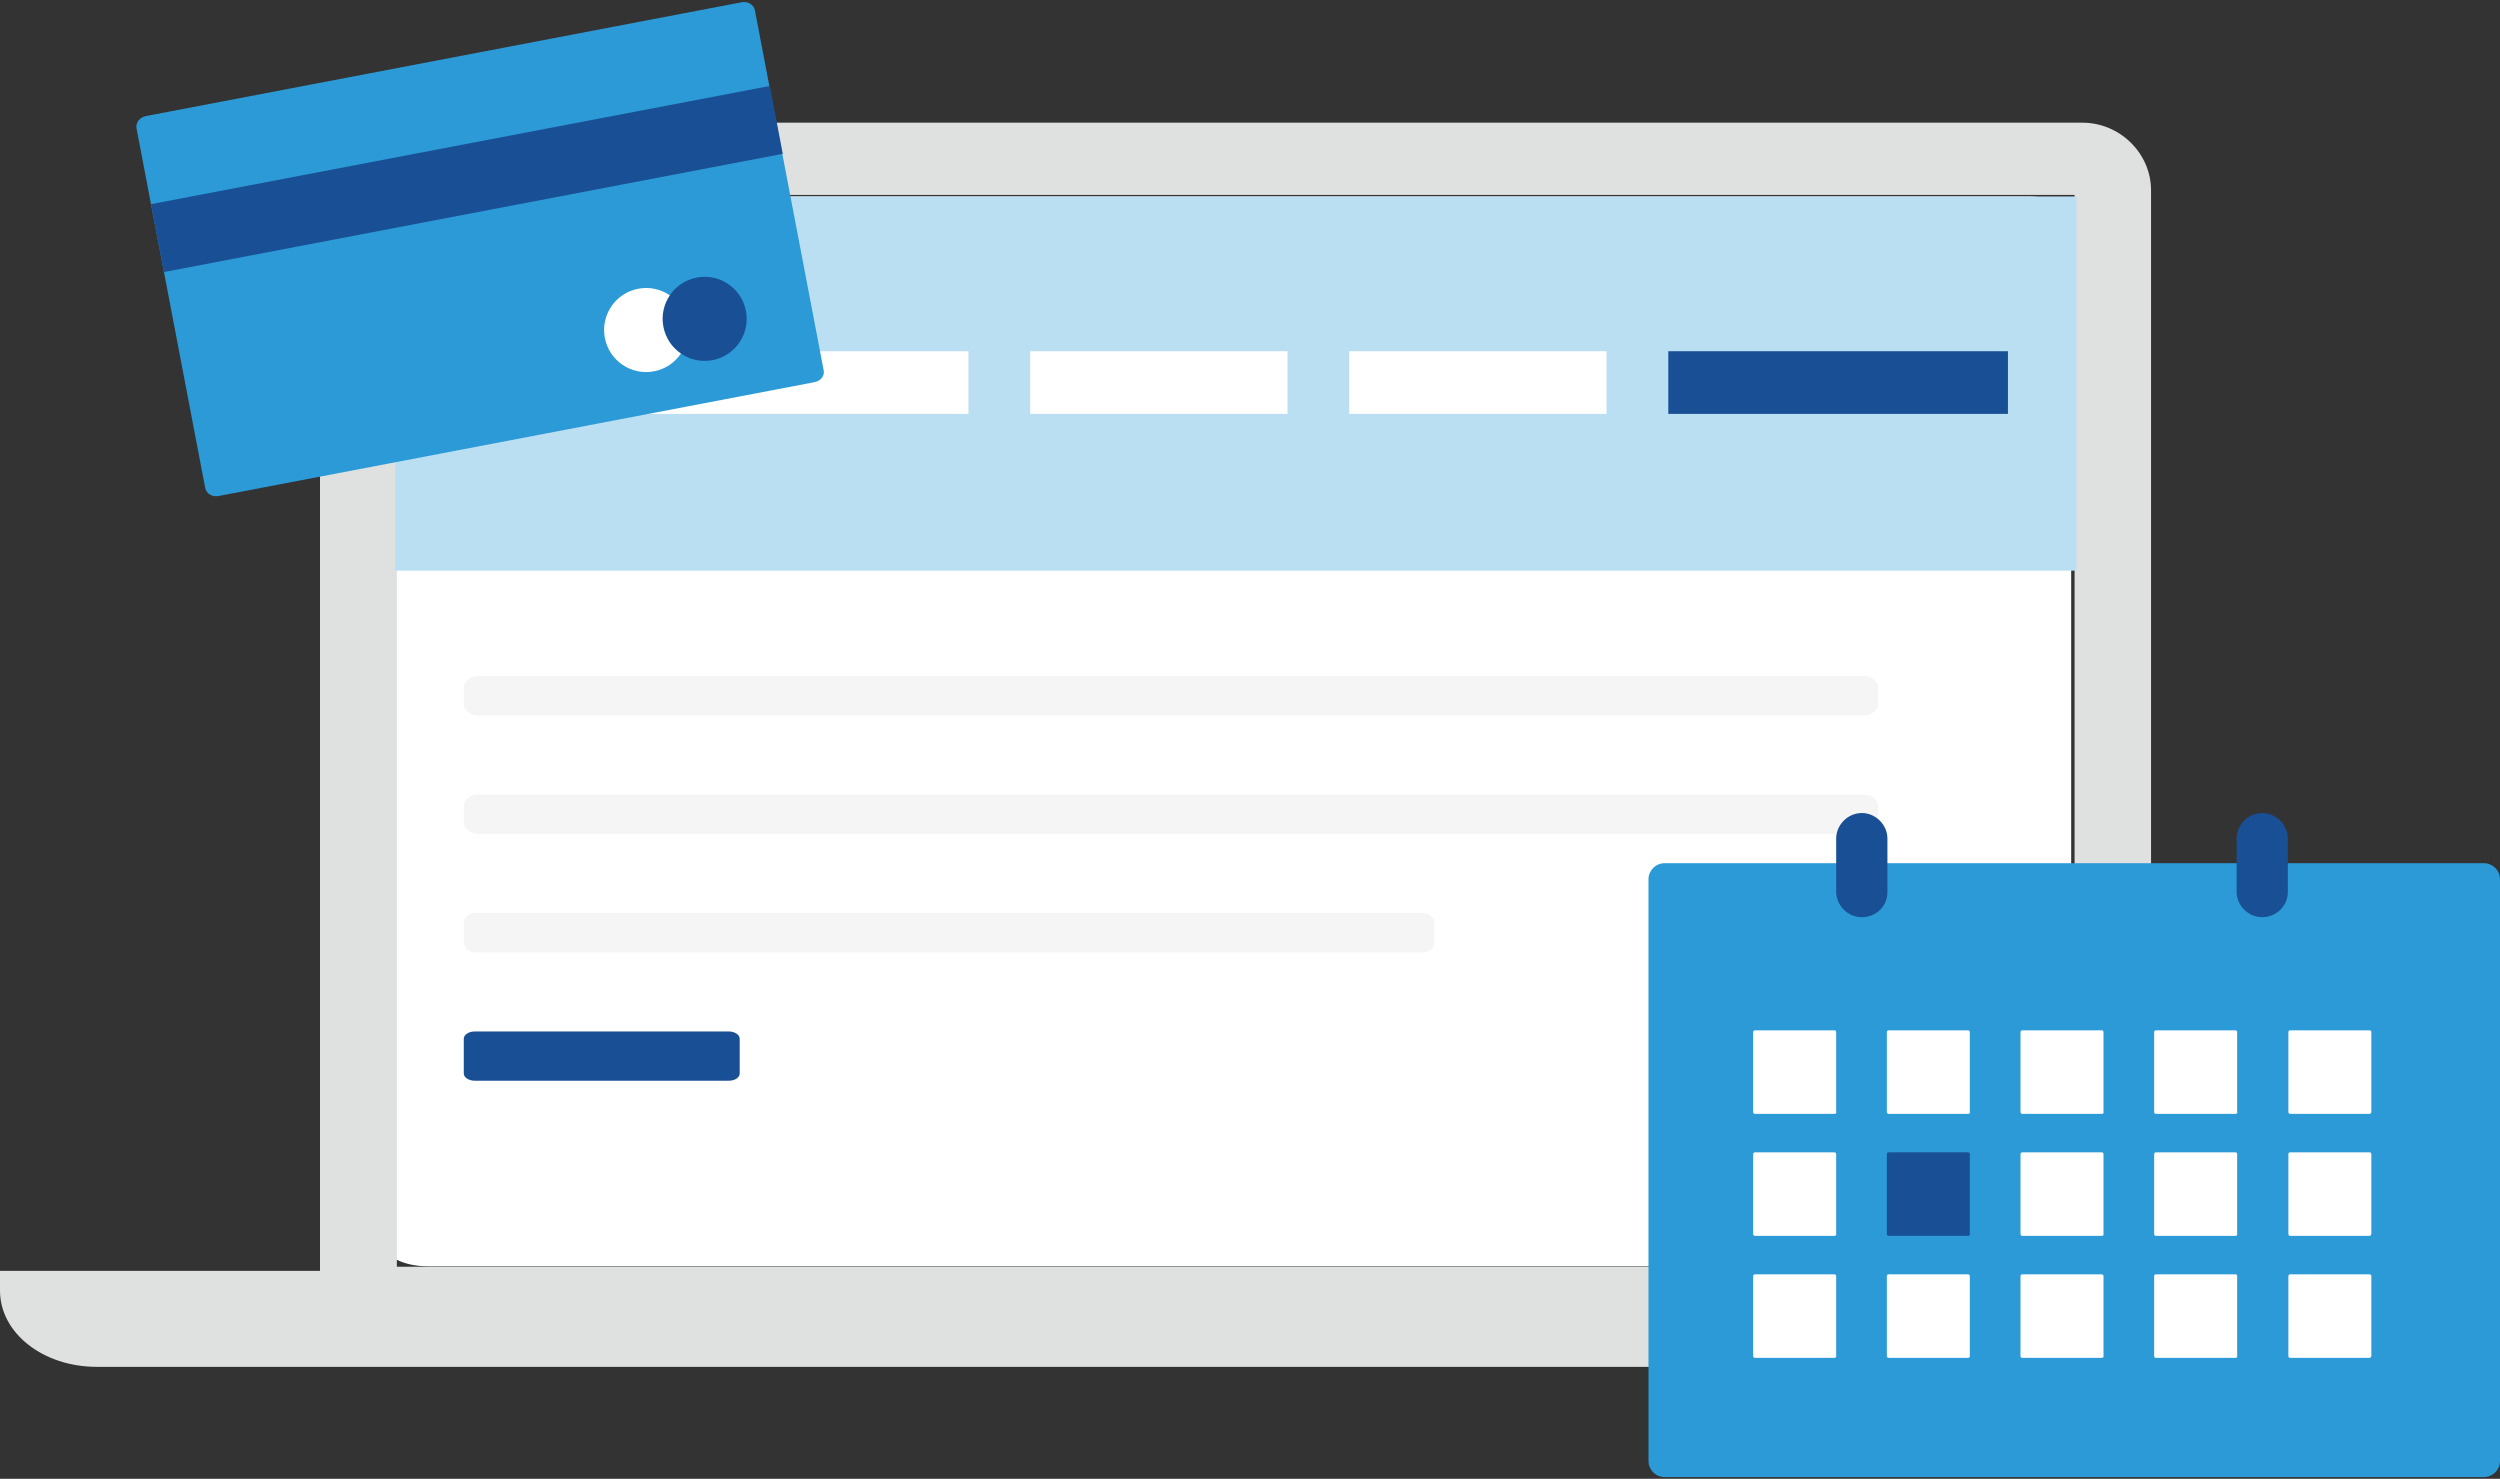<?xml version="1.0" encoding="UTF-8"?> <svg xmlns="http://www.w3.org/2000/svg" width="377" height="223" viewBox="0 0 377 223" fill="none"><rect x="0" y="0" width="377" height="223" fill="#333333" stroke="none"/><path d="M305.851 190.958H64.504C60.951 190.958 58.016 189.505 58.016 187.747V32.833C58.016 31.075 60.951 29.625 64.504 29.625H305.851C309.399 29.625 312.334 31.075 312.334 32.833V187.747C312.334 189.505 309.399 190.958 305.851 190.958Z" fill="white"></path><path d="M314.013 18.5H58.507C52.798 18.5 48.256 23.159 48.256 28.751V192.129C48.256 197.837 52.915 202.38 58.507 202.38H314.13C319.835 202.38 324.377 197.72 324.377 192.129V28.692C324.377 23.159 319.718 18.5 314.013 18.5ZM312.788 191.021H59.846V29.391H312.847V191.021H312.788Z" fill="#DFE0E0"></path><path d="M218.1 191.645C218.257 192.047 218.257 192.561 218.257 192.963C218.257 196.623 214.43 197.026 209.745 197.026H160.689C155.999 197.026 152.172 196.623 152.172 192.963C152.172 192.561 152.172 192.047 152.329 191.645H0V194.622C0 201.027 6.486 206.121 14.61 206.121H355.745C363.864 206.121 370.35 201.027 370.35 194.622V191.645H218.1Z" fill="#DFE0E0"></path><path d="M281.044 107.889H72.109C70.885 107.889 69.938 107.074 69.938 106.119V103.716C69.938 102.714 70.942 101.945 72.109 101.945H281.044C282.268 101.945 283.215 102.761 283.215 103.716V106.119C283.215 107.074 282.268 107.889 281.044 107.889Z" fill="#F5F5F5"></path><path d="M281.044 125.757H72.109C70.885 125.757 69.938 124.938 69.938 123.987V121.582C69.938 120.585 70.942 119.812 72.109 119.812H281.044C282.268 119.812 283.215 120.631 283.215 121.582V123.987C283.215 124.938 282.268 125.757 281.044 125.757Z" fill="#F5F5F5"></path><path d="M214.48 143.62H71.776C70.771 143.62 69.938 142.946 69.938 142.136V139.163C69.938 138.35 70.771 137.676 71.776 137.676H214.48C215.481 137.676 216.314 138.35 216.314 139.163V142.136C216.314 142.946 215.481 143.62 214.48 143.62Z" fill="#F5F5F5"></path><path d="M109.883 162.973H71.598C70.711 162.973 69.938 162.497 69.938 161.875V156.641C69.938 156.056 70.658 155.543 71.598 155.543H109.883C110.769 155.543 111.546 156.019 111.546 156.641V161.875C111.546 162.497 110.826 162.973 109.883 162.973Z" fill="#194F94"></path><path d="M59.606 29.625H313.129V86.052H59.606V29.625Z" fill="#BBDFF2"></path><rect x="72.321" y="52.969" width="73.721" height="9.45" fill="white"></rect><rect x="155.354" y="52.965" width="38.8" height="9.45" fill="white"></rect><rect x="203.464" y="52.965" width="38.8" height="9.45" fill="white"></rect><rect x="251.58" y="52.965" width="51.217" height="9.45" fill="#194F94"></rect><path d="M374.564 222.742H251.029C249.684 222.742 248.592 221.65 248.592 220.305V132.6C248.592 131.26 249.684 130.168 251.029 130.168H374.564C375.909 130.168 377.001 131.26 377.001 132.6V220.305C377.001 221.65 375.909 222.742 374.564 222.742Z" fill="#2B9AD6"></path><path d="M276.641 167.972H264.631C264.462 167.972 264.378 167.803 264.378 167.719V155.619C264.378 155.455 264.547 155.371 264.631 155.371H276.641C276.81 155.371 276.894 155.535 276.894 155.619V167.634C276.979 167.888 276.81 167.972 276.641 167.972Z" fill="white"></path><path d="M280.756 138.313C278.657 138.313 276.896 136.551 276.896 134.452V126.472C276.896 124.372 278.657 122.605 280.756 122.605C282.856 122.605 284.623 124.372 284.623 126.472V134.537C284.623 136.636 282.94 138.313 280.756 138.313Z" fill="#194F94"></path><path d="M341.139 138.313C339.04 138.313 337.278 136.551 337.278 134.452V126.472C337.278 124.372 339.04 122.605 341.139 122.605C343.239 122.605 345.006 124.372 345.006 126.472V134.537C345.006 136.636 343.239 138.313 341.139 138.313Z" fill="#194F94"></path><path d="M296.795 167.972H284.79C284.622 167.972 284.537 167.803 284.537 167.719V155.619C284.537 155.455 284.706 155.371 284.79 155.371H296.795C296.964 155.371 297.048 155.535 297.048 155.619V167.634C297.133 167.888 296.964 167.972 296.795 167.972Z" fill="white"></path><path d="M316.956 167.972H304.946C304.777 167.972 304.692 167.803 304.692 167.719V155.619C304.692 155.455 304.861 155.371 304.946 155.371H316.956C317.125 155.371 317.209 155.535 317.209 155.619V167.634C317.288 167.888 317.125 167.972 316.956 167.972Z" fill="white"></path><path d="M337.11 167.972H325.1C324.931 167.972 324.847 167.803 324.847 167.719V155.619C324.847 155.455 325.015 155.371 325.1 155.371H337.11C337.279 155.371 337.363 155.535 337.363 155.619V167.634C337.448 167.888 337.279 167.972 337.11 167.972Z" fill="white"></path><path d="M357.347 167.972H345.342C345.173 167.972 345.089 167.803 345.089 167.719V155.619C345.089 155.455 345.258 155.371 345.342 155.371H357.347C357.516 155.371 357.6 155.535 357.6 155.619V167.634C357.6 167.888 357.431 167.972 357.347 167.972Z" fill="white"></path><path d="M276.641 186.37H264.631C264.462 186.37 264.378 186.202 264.378 186.117V174.017C264.378 173.849 264.547 173.77 264.631 173.77H276.641C276.81 173.77 276.894 173.933 276.894 174.017V186.033C276.979 186.202 276.81 186.37 276.641 186.37Z" fill="white"></path><path d="M296.795 186.37H284.79C284.622 186.37 284.537 186.202 284.537 186.117V174.017C284.537 173.849 284.706 173.77 284.79 173.77H296.795C296.964 173.77 297.048 173.933 297.048 174.017V186.033C297.133 186.202 296.964 186.37 296.795 186.37Z" fill="#194F94"></path><path d="M316.956 186.37H304.946C304.777 186.37 304.692 186.202 304.692 186.117V174.017C304.692 173.849 304.861 173.77 304.946 173.77H316.956C317.125 173.77 317.209 173.933 317.209 174.017V186.033C317.288 186.202 317.125 186.37 316.956 186.37Z" fill="white"></path><path d="M337.11 186.37H325.1C324.931 186.37 324.847 186.202 324.847 186.117V174.017C324.847 173.849 325.015 173.77 325.1 173.77H337.11C337.279 173.77 337.363 173.933 337.363 174.017V186.033C337.448 186.202 337.279 186.37 337.11 186.37Z" fill="white"></path><path d="M357.347 186.37H345.342C345.173 186.37 345.089 186.202 345.089 186.117V174.017C345.089 173.849 345.258 173.77 345.342 173.77H357.347C357.516 173.77 357.6 173.933 357.6 174.017V186.033C357.6 186.202 357.431 186.37 357.347 186.37Z" fill="white"></path><path d="M276.641 204.769H264.631C264.462 204.769 264.378 204.6 264.378 204.516V192.416C264.378 192.247 264.547 192.168 264.631 192.168H276.641C276.81 192.168 276.894 192.331 276.894 192.416V204.431C276.979 204.6 276.81 204.769 276.641 204.769Z" fill="white"></path><path d="M296.795 204.769H284.79C284.622 204.769 284.537 204.6 284.537 204.516V192.416C284.537 192.247 284.706 192.168 284.79 192.168H296.795C296.964 192.168 297.048 192.331 297.048 192.416V204.431C297.133 204.6 296.964 204.769 296.795 204.769Z" fill="white"></path><path d="M316.956 204.769H304.946C304.777 204.769 304.692 204.6 304.692 204.516V192.416C304.692 192.247 304.861 192.168 304.946 192.168H316.956C317.125 192.168 317.209 192.331 317.209 192.416V204.431C317.288 204.6 317.125 204.769 316.956 204.769Z" fill="white"></path><path d="M337.11 204.769H325.1C324.931 204.769 324.847 204.6 324.847 204.516V192.416C324.847 192.247 325.015 192.168 325.1 192.168H337.11C337.279 192.168 337.363 192.331 337.363 192.416V204.431C337.448 204.6 337.279 204.769 337.11 204.769Z" fill="white"></path><path d="M357.347 204.769H345.342C345.173 204.769 345.089 204.6 345.089 204.516V192.416C345.089 192.247 345.258 192.168 345.342 192.168H357.347C357.516 192.168 357.6 192.331 357.6 192.416V204.431C357.6 204.6 357.431 204.769 357.347 204.769Z" fill="white"></path><path d="M122.838 57.627L32.956 74.799C32.002 74.981 31.109 74.441 30.946 73.584L20.589 19.37C20.425 18.513 21.056 17.683 22.009 17.5L111.828 0.341C112.781 0.159 113.674 0.699 113.838 1.556L124.195 55.77C124.422 56.615 123.791 57.445 122.838 57.627Z" fill="#2B9AD6"></path><path d="M103.657 48.58C104.314 52.019 102.062 55.34 98.624 55.996C95.185 56.654 91.867 54.397 91.21 50.958C90.553 47.519 92.805 44.199 96.244 43.541C99.683 42.885 103 45.141 103.657 48.58Z" fill="white"></path><path d="M112.486 46.893C113.143 50.331 110.891 53.652 107.452 54.309C104.013 54.966 100.696 52.709 100.039 49.27C99.382 45.832 101.634 42.511 105.072 41.854C108.511 41.197 111.829 43.454 112.486 46.893Z" fill="#194F94"></path><path d="M22.769 30.789L116.085 12.962L118.04 23.195L24.724 41.022L22.769 30.789Z" fill="#194F94"></path></svg> 